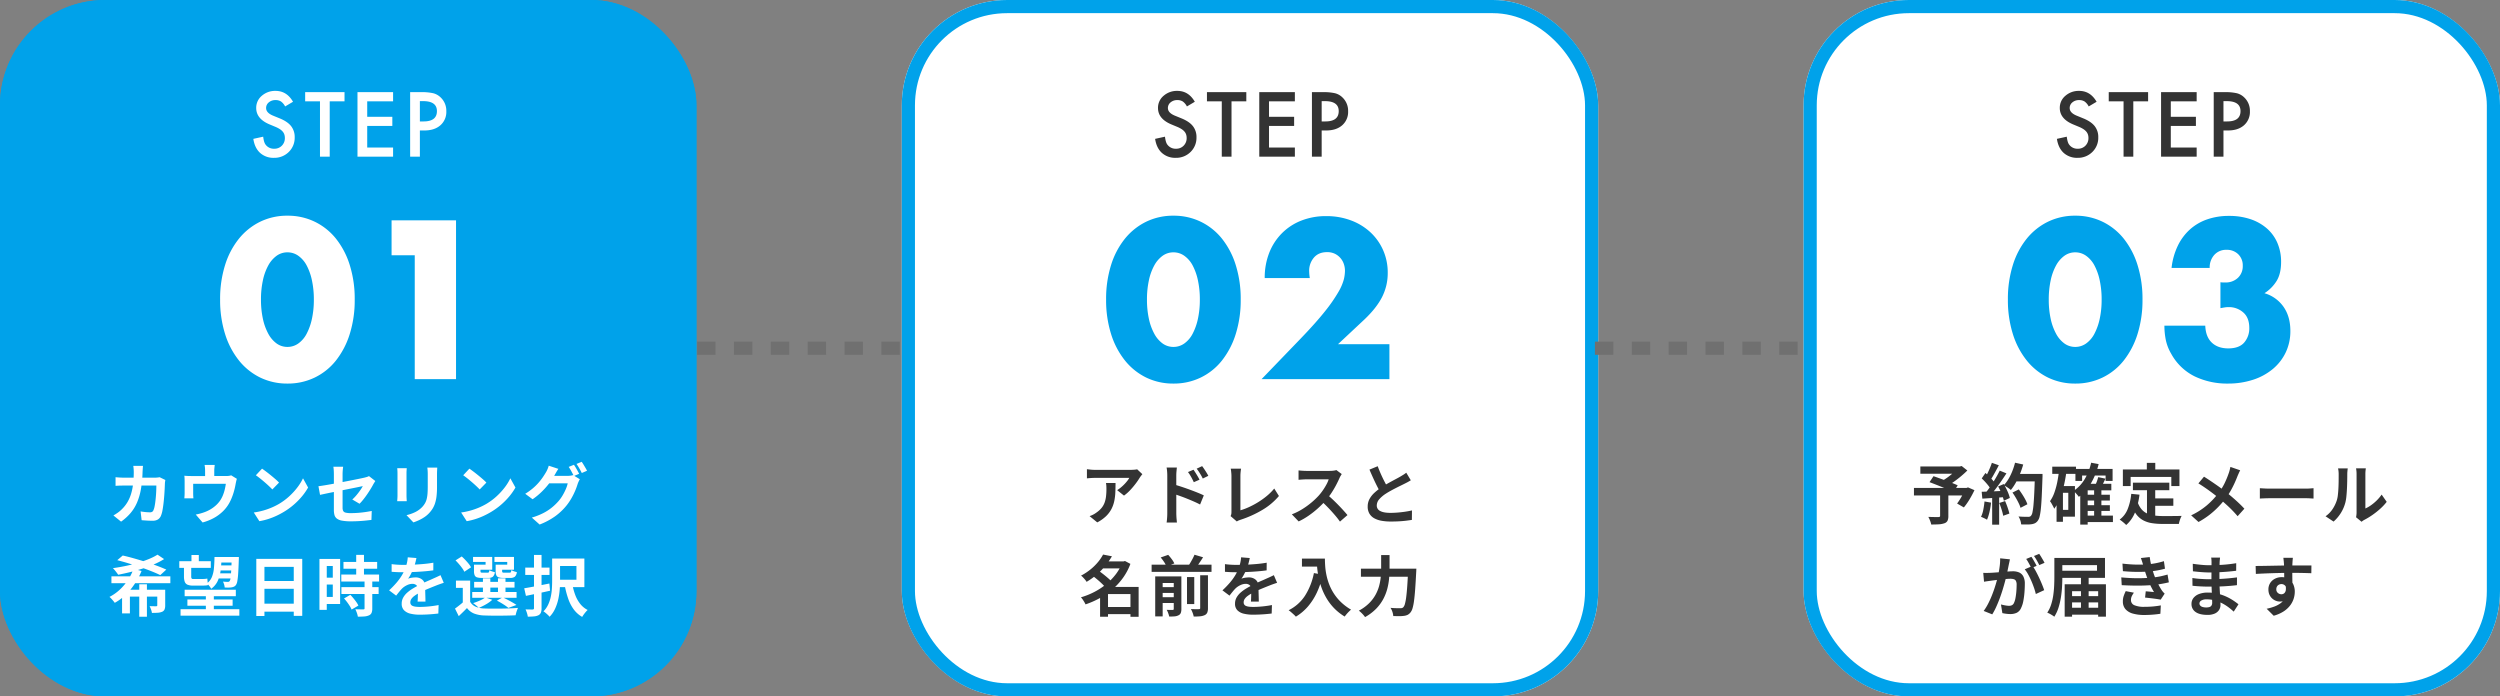 <svg xmlns="http://www.w3.org/2000/svg" width="1899" height="529" viewBox="0 0 1899 529"><rect x="0" y="0" width="1899" height="529" fill="#808080" stroke="none"/><g id="&#x30B0;&#x30EB;&#x30FC;&#x30D7;_3715" data-name="&#x30B0;&#x30EB;&#x30FC;&#x30D7; 3715" transform="translate(-88 -102)"><g id="&#x9577;&#x65B9;&#x5F62;_1838" data-name="&#x9577;&#x65B9;&#x5F62; 1838" transform="translate(88 102)" fill="#00a2ea" stroke="#00a2ea" stroke-width="10"><rect width="529" height="529" rx="80" stroke="none"></rect><rect x="5" y="5" width="519" height="519" rx="75" fill="none"></rect></g><g id="&#x9577;&#x65B9;&#x5F62;_1839" data-name="&#x9577;&#x65B9;&#x5F62; 1839" transform="translate(773 102)" fill="#fff" stroke="#00a2ea" stroke-width="10"><rect width="529" height="529" rx="80" stroke="none"></rect><rect x="5" y="5" width="519" height="519" rx="75" fill="none"></rect></g><g id="&#x9577;&#x65B9;&#x5F62;_1840" data-name="&#x9577;&#x65B9;&#x5F62; 1840" transform="translate(1458 102)" fill="#fff" stroke="#00a2ea" stroke-width="10"><rect width="529" height="529" rx="80" stroke="none"></rect><rect x="5" y="5" width="519" height="519" rx="75" fill="none"></rect></g><path id="STEP" d="M33.579-41.7l-6,3.555a10.31,10.31,0,0,0-3.206-3.809,7.478,7.478,0,0,0-4.094-1.016,7.563,7.563,0,0,0-5.11,1.746,5.411,5.411,0,0,0-2.031,4.316q0,3.586,5.332,5.776l4.888,2q5.967,2.412,8.728,5.887a13.27,13.27,0,0,1,2.761,8.522A14.972,14.972,0,0,1,30.342-3.555,15.47,15.47,0,0,1,19.075.889,15.072,15.072,0,0,1,8.538-2.888Q4.443-6.665,3.428-13.521l7.49-1.65Q11.426-10.854,12.7-9.2A7.7,7.7,0,0,0,19.36-6.03,7.734,7.734,0,0,0,25.1-8.347a8.015,8.015,0,0,0,2.285-5.872,8.24,8.24,0,0,0-.4-2.618,6.644,6.644,0,0,0-1.238-2.19A9.893,9.893,0,0,0,23.582-20.9a20.944,20.944,0,0,0-3.174-1.666l-4.729-1.968Q5.618-28.787,5.618-36.975a11.8,11.8,0,0,1,4.221-9.236,15.251,15.251,0,0,1,10.505-3.745Q28.818-49.956,33.579-41.7Zm27.879-.349V0h-7.4V-42.053H42.8V-49h29.9v6.951Zm48.128,0H89.94v11.775h19.075v6.951H89.94V-6.951h19.646V0H82.545V-49h27.041ZM129.943-19.9V0h-7.4V-49h8.379a37.792,37.792,0,0,1,9.3.857,12.471,12.471,0,0,1,5.586,3.237,13.946,13.946,0,0,1,4.221,10.41,13.433,13.433,0,0,1-4.507,10.664Q141.02-19.9,133.371-19.9Zm0-6.855H132.7q10.188,0,10.188-7.839,0-7.585-10.505-7.585h-2.444Z" transform="translate(277 221)" fill="#fff"></path><path id="&#x30AB;&#x30A6;&#x30F3;&#x30BB;&#x30EA;&#x30F3;&#x30B0;_&#x5E0C;&#x671B;&#x65E5;&#x6642;&#x3092;&#x9078;&#x629E;" data-name="&#x30AB;&#x30A6;&#x30F3;&#x30BB;&#x30EA;&#x30F3;&#x30B0; &#x5E0C;&#x671B;&#x65E5;&#x6642;&#x3092;&#x9078;&#x629E;" d="M26.607-40.11q-.089.878-.178,2.223t-.139,2.245a89.669,89.669,0,0,1-1.246,13.219A46.006,46.006,0,0,1,22.064-12.2a31.693,31.693,0,0,1-4.947,7.984,38.963,38.963,0,0,1-7.15,6.459L4.148-2.466A39.025,39.025,0,0,0,7.466-4.572a22.6,22.6,0,0,0,3.257-2.773,26.038,26.038,0,0,0,4.136-5.3,28.928,28.928,0,0,0,2.727-6.28,43.261,43.261,0,0,0,1.521-7.524,79.393,79.393,0,0,0,.5-9.066q0-.561-.045-1.42t-.134-1.723q-.089-.864-.189-1.454ZM43.588-29.4q-.1.611-.209,1.409a12.08,12.08,0,0,0-.12,1.231q-.05,1.6-.17,4.093t-.345,5.373q-.225,2.88-.555,5.741T41.4-6.264a19.59,19.59,0,0,1-1.122,3.97,6.024,6.024,0,0,1-2.3,2.867,7.506,7.506,0,0,1-4.1.982q-2.146,0-4.313-.133t-3.983-.272L24.79-5.532q1.849.317,3.707.5t3.324.183a3.243,3.243,0,0,0,1.828-.417,2.866,2.866,0,0,0,.977-1.356A13.284,13.284,0,0,0,35.4-9.235q.344-1.654.6-3.715t.433-4.265q.18-2.2.255-4.261t.075-3.7h-24.4q-1.271,0-3.126.045t-3.462.184v-6.569q1.6.166,3.381.261t3.2.095h23.13q.972,0,1.937-.089t1.861-.255ZM81.109-40.849q-.178,1.6-.267,2.564t-.089,2.052v7.2h-6.96v-7.2q0-1.085-.064-2.052t-.32-2.564ZM97.941-30.283a15.483,15.483,0,0,0-.562,2.009q-.267,1.213-.405,1.952-.306,1.785-.745,3.588T95.223-19.15q-.566,1.782-1.291,3.539a37.641,37.641,0,0,1-1.64,3.462A27.178,27.178,0,0,1,87.223-5.5,31.507,31.507,0,0,1,80.249-.424a38.443,38.443,0,0,1-8.356,3.291l-5.2-6.013a36.982,36.982,0,0,0,3.614-.832q1.917-.537,3.458-1.138a26.178,26.178,0,0,0,4.148-2A25.286,25.286,0,0,0,81.85-10a21.5,21.5,0,0,0,3.269-3.646,22.286,22.286,0,0,0,2.135-3.977,29.905,29.905,0,0,0,1.432-4.4,45.338,45.338,0,0,0,.858-4.482H64.735v7.313q0,.851.05,1.9t.139,1.8H58.015q.1-.946.164-2.07t.064-2.12v-8.666q0-.827-.045-2.109a19.074,19.074,0,0,0-.184-2.188q1.29.128,2.482.184t2.626.055H89.461a16.19,16.19,0,0,0,2.527-.159,10.734,10.734,0,0,0,1.616-.375Zm19.113-7.736q1.311.9,3.061,2.219t3.609,2.833q1.859,1.514,3.512,2.956a37.089,37.089,0,0,1,2.72,2.587l-5.089,5.206q-.977-1.055-2.516-2.5t-3.334-3q-1.795-1.553-3.545-2.942t-3.122-2.327ZM110.776-4.709a53.273,53.273,0,0,0,7.377-1.548,53.118,53.118,0,0,0,6.4-2.282,49.493,49.493,0,0,0,5.383-2.71,46.582,46.582,0,0,0,7.8-5.787,51.083,51.083,0,0,0,6.195-6.774,39.044,39.044,0,0,0,4.232-6.867l3.875,7.01a44.258,44.258,0,0,1-4.675,6.728,54.435,54.435,0,0,1-6.273,6.354,53.791,53.791,0,0,1-7.545,5.439,60.623,60.623,0,0,1-5.489,2.913A53.3,53.3,0,0,1,121.819.221a48.283,48.283,0,0,1-6.805,1.662ZM171.61-6.668V-33.726q0-.845-.039-1.9t-.128-2.084a15.947,15.947,0,0,0-.239-1.771h7.46q-.189,1.128-.317,2.795t-.128,2.957v25.3a5.811,5.811,0,0,0,.446,2.476,2.668,2.668,0,0,0,1.812,1.33,15.953,15.953,0,0,0,4.1.391q2.654,0,5.335-.2t5.337-.581q2.656-.378,5.117-.867L200.148.917q-2.049.272-4.642.536t-5.385.4Q187.33,2,184.638,2a36.421,36.421,0,0,1-6.854-.517,9.125,9.125,0,0,1-3.926-1.585,5.175,5.175,0,0,1-1.79-2.7A14.388,14.388,0,0,1,171.61-6.668Zm31.475-21.959q-.317.523-.8,1.288t-.835,1.416q-.822,1.55-2.033,3.52T196.8-18.391q-1.406,2.042-2.881,3.884a36.545,36.545,0,0,1-2.813,3.162l-5.506-3.24a31.166,31.166,0,0,0,3.231-3.35q1.56-1.868,2.812-3.679a31.236,31.236,0,0,0,1.935-3.111q-.663.117-2.4.487t-4.232.866l-5.433,1.08q-2.94.583-5.952,1.2t-5.8,1.171q-2.79.558-5.048,1.044T161.1-18.1l-1.209-6.559q1.456-.189,3.8-.555t5.249-.888q2.9-.522,6.065-1.125t6.245-1.2q3.082-.6,5.788-1.138t4.719-.961q2.014-.42,2.976-.648,1.057-.256,1.966-.529a7.44,7.44,0,0,0,1.577-.657ZM250.141-38.8q-.05,1.034-.12,2.271t-.07,2.744V-23.9a56.232,56.232,0,0,1-.381,7.007,27.811,27.811,0,0,1-1.126,5.233,18.714,18.714,0,0,1-1.82,3.972,21.54,21.54,0,0,1-2.493,3.267,19.656,19.656,0,0,1-3.77,3.241,30.375,30.375,0,0,1-4.32,2.409,41.5,41.5,0,0,1-4.028,1.595L226.775-2.7a30.118,30.118,0,0,0,6.754-2.374,18.658,18.658,0,0,0,5.291-3.934,15.816,15.816,0,0,0,2.095-2.89,12.81,12.81,0,0,0,1.236-3.225,25.333,25.333,0,0,0,.595-4.007q.17-2.245.17-5.186v-9.47q0-1.507-.089-2.744T242.6-38.8Zm-23.173.427q-.05.863-.119,1.748t-.069,2.07v16.891q0,.95.069,2.206t.119,2.147H219.7q.061-.7.15-1.98t.089-2.413V-34.559q0-.689-.05-1.822t-.15-2Zm47.585.359q1.311.9,3.061,2.219t3.609,2.833q1.859,1.514,3.512,2.956a37.089,37.089,0,0,1,2.72,2.587l-5.089,5.206q-.977-1.055-2.516-2.5t-3.334-3q-1.795-1.553-3.545-2.942t-3.122-2.327ZM268.276-4.709a53.274,53.274,0,0,0,7.377-1.548,53.12,53.12,0,0,0,6.4-2.282,49.493,49.493,0,0,0,5.383-2.71,46.583,46.583,0,0,0,7.8-5.787,51.086,51.086,0,0,0,6.195-6.774,39.044,39.044,0,0,0,4.232-6.867l3.875,7.01a44.259,44.259,0,0,1-4.675,6.728,54.434,54.434,0,0,1-6.273,6.354,53.793,53.793,0,0,1-7.545,5.439,60.624,60.624,0,0,1-5.489,2.913A53.3,53.3,0,0,1,279.319.221a48.283,48.283,0,0,1-6.805,1.662Zm85.678-36.252a24.567,24.567,0,0,1,1.38,2.148q.73,1.259,1.422,2.509t1.164,2.194L353.907-32.4q-.778-1.539-1.847-3.52a36.005,36.005,0,0,0-2.069-3.42Zm5.908-2.257q.662.939,1.423,2.2t1.477,2.489q.716,1.225,1.138,2.108L359.926-34.7q-.772-1.583-1.883-3.536a35.5,35.5,0,0,0-2.133-3.353Zm-1.417,13.263a15.879,15.879,0,0,0-.882,1.666q-.448.965-.782,1.917a49.082,49.082,0,0,1-1.833,5.042,53.686,53.686,0,0,1-2.9,5.838,43.078,43.078,0,0,1-3.995,5.817,45.142,45.142,0,0,1-8.34,7.827A53.725,53.725,0,0,1,327.9,4.439L321.983-.839a50.259,50.259,0,0,0,8.812-3.479,37.637,37.637,0,0,0,6.441-4.194,41.619,41.619,0,0,0,4.9-4.715,28.27,28.27,0,0,0,3.19-4.413,41.6,41.6,0,0,0,2.5-4.916,22.515,22.515,0,0,0,1.407-4.293H332.383l2.3-5.673h14.285a18.246,18.246,0,0,0,2.345-.153,10.479,10.479,0,0,0,2-.431Zm-16.3-7.9q-.9,1.313-1.753,2.8l-1.313,2.286a51.311,51.311,0,0,1-4.172,6.244,57.341,57.341,0,0,1-5.627,6.261,52.583,52.583,0,0,1-6.726,5.5l-5.6-4.159a45.708,45.708,0,0,0,5.8-4.156,40.128,40.128,0,0,0,4.366-4.288,45.7,45.7,0,0,0,3.18-4.1q1.336-1.963,2.27-3.557a17.016,17.016,0,0,0,1.255-2.434,19.52,19.52,0,0,0,1-2.8ZM2.643,43.768H47.4V49H2.643ZM37.656,27.319l4.994,3.363a53.893,53.893,0,0,1-7.576,3.946q-4.2,1.807-8.835,3.293T16.88,40.567q-4.728,1.161-9.111,2.015-.451-.707-1.172-1.659T5.124,39.058a15,15,0,0,0-1.38-1.492q4.678-.627,9.462-1.62t9.273-2.318q4.489-1.324,8.384-2.9A42.821,42.821,0,0,0,37.656,27.319ZM23.782,49.8H29.6V74.475H23.782Zm-13.058,4.14H40.111v5.245H16.67V71.927H10.724Zm26.737,0h6.024v11.89a7.954,7.954,0,0,1-.495,3.114A3.555,3.555,0,0,1,41.1,70.72a10.087,10.087,0,0,1-3.274.718q-1.889.128-4.426.128a13.011,13.011,0,0,0-.693-2.65,20.788,20.788,0,0,0-1.077-2.494q1.513.05,2.984.07t1.965.009a1.183,1.183,0,0,0,.683-.166.7.7,0,0,0,.2-.577ZM7.067,31.513l4.176-3.546q3.916.877,8.4,2.143t9.031,2.716q4.55,1.45,8.6,2.957t7.049,2.88l-4.588,4.187q-2.7-1.334-6.573-2.886T24.8,36.873q-4.486-1.538-9.07-2.927T7.067,31.513Zm12.361,6.54,6.1,1.659a58.224,58.224,0,0,1-4.921,9.357,49.75,49.75,0,0,1-6.784,8.368,39.137,39.137,0,0,1-8.654,6.478Q4.71,63.246,4.009,62.4T2.547,60.749q-.76-.81-1.378-1.35a34.717,34.717,0,0,0,8.1-5.752,40.267,40.267,0,0,0,6.177-7.479A38.143,38.143,0,0,0,19.428,38.053ZM58.253,53.968H97.136V58.85H58.253Zm-4.06-21.679H78.126v5.049H54.193ZM82.537,29.1h13.18v4.22H82.537Zm.642,6.367H96.162v3.841H83.179Zm-.264,6.049H95.942v3.907H82.915ZM60.347,61.362H94.7v4.766H60.347Zm-5.2,7.366H99.806v4.921H55.149ZM74.371,56.357h6.063V71.874H74.371ZM63.431,27.564h5.584v6.868H63.431Zm-5.689,7.62h5.506v8.681a2.806,2.806,0,0,0,.3,1.505,1.363,1.363,0,0,0,1.207.45h6.628q.945,0,2.157-.089a12.274,12.274,0,0,0,1.939-.267q.089,1.052.223,2.53t.3,2.43a7.45,7.45,0,0,1-1.979.326q-1.245.07-2.512.07H64.73a10.748,10.748,0,0,1-4.293-.682,3.88,3.88,0,0,1-2.1-2.223,11.809,11.809,0,0,1-.593-4.139ZM94.008,29.1h5.428V30.39a6.888,6.888,0,0,1-.039.814Q99.186,37.6,98.925,41.5a50.936,50.936,0,0,1-.661,5.944A7.417,7.417,0,0,1,97.253,50.3a3.985,3.985,0,0,1-1.513,1.31,7.192,7.192,0,0,1-1.856.548,14.852,14.852,0,0,1-2.284.17q-1.366.014-2.928-.047a10.3,10.3,0,0,0-.423-2.271,10.642,10.642,0,0,0-.885-2.221q1.187.111,2.18.155t1.515.045a1.639,1.639,0,0,0,1.433-.656,5.939,5.939,0,0,0,.641-2.307q.258-1.786.48-5.4t.394-9.594Zm-13.079,0H86.29A95.99,95.99,0,0,1,85.6,39.17a27.442,27.442,0,0,1-2.208,8.093,15.223,15.223,0,0,1-4.965,5.965,11.618,11.618,0,0,0-1.461-2.149A11.137,11.137,0,0,0,75.1,49.224,11.688,11.688,0,0,0,78.954,44.3a23.237,23.237,0,0,0,1.551-6.72Q80.857,33.773,80.929,29.1Zm31.759,1.432h34.9V73.809h-6.453V36.6H118.868V73.9h-6.18Zm4.215,16.8h26.911v5.935H116.9Zm-.022,17.224h26.966v6.052H116.881ZM178.9,32.838h25.591v5.194H178.9Zm-1.653,9.6h28.708v5.272H177.249Zm.087,9.525h28.271V57.2H177.337Zm11.238-24.493h5.907v18.37h-5.907Zm6.343,19.958h5.868V68.142a8.79,8.79,0,0,1-.531,3.382,3.724,3.724,0,0,1-2.005,1.91,10.555,10.555,0,0,1-3.539.829q-2.064.161-4.886.161a14.811,14.811,0,0,0-.732-2.839,22.188,22.188,0,0,0-1.166-2.784q1.864.05,3.63.075t2.338.014a1.446,1.446,0,0,0,.8-.177.824.824,0,0,0,.225-.688ZM179.331,60.578l4.787-2.75q1.166,1.194,2.366,2.643t2.213,2.888a15.024,15.024,0,0,1,1.535,2.649l-5.161,3.017A15.185,15.185,0,0,0,183.7,66.36q-.93-1.483-2.066-3T179.331,60.578ZM163.48,30.585h12.88v34.2H163.48v-5.35h7.3V35.946h-7.3Zm.313,14.2h9.69v5.245h-9.69Zm-3.14-14.2h5.555V69.239h-5.555Zm73.661-.705q-.272,1.395-.814,3.534a40.369,40.369,0,0,1-1.609,4.84q-.777,1.842-1.8,3.823A30.981,30.981,0,0,1,227.98,45.6a8.226,8.226,0,0,1,1.675-.545,17.407,17.407,0,0,1,2.089-.34,19.013,19.013,0,0,1,1.912-.111,7.7,7.7,0,0,1,5.218,1.807,6.643,6.643,0,0,1,2.089,5.314q0,1.017.02,2.459t.064,3.019q.045,1.578.089,3.094T241.181,63h-5.991q.089-.866.134-2.032t.07-2.47q.025-1.3.039-2.526t.014-2.239a3.892,3.892,0,0,0-1.275-3.32,4.663,4.663,0,0,0-2.833-.93,9.671,9.671,0,0,0-4.217,1.03,13.7,13.7,0,0,0-3.595,2.43q-1.089,1.106-2.2,2.465t-2.4,3.031l-5.361-4.014a69.763,69.763,0,0,0,5.605-5.779,41.628,41.628,0,0,0,4.043-5.546,34.083,34.083,0,0,0,2.7-5.5,33.163,33.163,0,0,0,1.23-4.18,24.4,24.4,0,0,0,.586-4.082Zm-18.832,4.629q1.944.289,4.422.434t4.379.145q3.295,0,7.225-.155t7.984-.511q4.054-.355,7.687-.995l-.038,5.813q-2.639.372-5.718.652t-6.252.455q-3.173.175-6.065.25t-5.158.075q-1.022,0-2.484-.025t-3.023-.12q-1.561-.095-2.961-.184Zm39.608,14.2q-.773.228-1.852.6t-2.159.765q-1.08.395-1.93.751-2.421.944-5.695,2.293t-6.779,3.154a27.861,27.861,0,0,0-3.818,2.312A10,10,0,0,0,230.5,60.92a4.51,4.51,0,0,0-.809,2.588,2.745,2.745,0,0,0,1.809,2.778,8.326,8.326,0,0,0,2.266.563,26.01,26.01,0,0,0,3.176.17q3.2,0,7.063-.386t7.167-1.043l-.205,6.436q-1.632.211-4.074.43t-5.077.339q-2.634.12-5.024.12a29.36,29.36,0,0,1-6.989-.759,10,10,0,0,1-4.879-2.585,6.868,6.868,0,0,1-1.792-5.027,9.367,9.367,0,0,1,1.193-4.711,14.531,14.531,0,0,1,3.138-3.791,29.749,29.749,0,0,1,4.263-3.079q2.318-1.387,4.557-2.5,2.333-1.222,4.187-2.063t3.469-1.532q1.615-.691,3.1-1.385,1.463-.634,2.824-1.26t2.751-1.327Zm20.037-1.7V65.45h-5.595v-12.9h-5.189V47.007Zm0,16.1a8.84,8.84,0,0,0,4.19,3.737A18.214,18.214,0,0,0,285.9,68.2q2.329.089,5.589.114t6.872-.02q3.613-.045,7.028-.178t6.067-.351q-.295.657-.673,1.654t-.668,2.057q-.29,1.061-.456,1.9-2.4.128-5.5.2t-6.419.095q-3.318.025-6.385-.02t-5.436-.134a24.068,24.068,0,0,1-7.762-1.457,12.676,12.676,0,0,1-5.436-4.19q-1.41,1.477-2.948,2.979t-3.31,3.163l-2.845-5.729q1.516-1.088,3.235-2.437t3.257-2.73ZM264.011,31.67l4.727-2.984q1.337,1.189,2.714,2.65t2.546,2.9a15.212,15.212,0,0,1,1.8,2.7L270.7,40.3a16.77,16.77,0,0,0-1.646-2.747q-1.091-1.525-2.418-3.064T264.011,31.67ZM278.161,48h30.674v4.336H278.161ZM276.7,55.688h33.69V60.1H276.7Zm8.134-10.378h5.634V57.842h-5.634Zm11.437,0h5.7V57.842h-5.7Zm-16.72-10.4h7.3v-2.06h-9.521v-3.79h14.57v9.69H279.545Zm-1.5,0h4.921v4.859q0,.806.283,1.026a2.212,2.212,0,0,0,1.215.22h3.852a1.206,1.206,0,0,0,1.024-.344,3.859,3.859,0,0,0,.375-1.575,7.737,7.737,0,0,0,1.918.891,20.611,20.611,0,0,0,2.251.634,5.391,5.391,0,0,1-1.5,3.446,5.338,5.338,0,0,1-3.417.911h-5.234a10.558,10.558,0,0,1-3.464-.448,2.859,2.859,0,0,1-1.73-1.577,8.033,8.033,0,0,1-.5-3.144Zm17.92,0H303.3v-2.06h-9.717v-3.79H308.42v9.69H295.967Zm-1.47,0h4.921v4.848q0,.806.289,1.031a2.283,2.283,0,0,0,1.254.225h4.028a1.2,1.2,0,0,0,1.035-.355,4.168,4.168,0,0,0,.386-1.63,8.136,8.136,0,0,0,1.923.9,19.744,19.744,0,0,0,2.246.64,5.413,5.413,0,0,1-1.5,3.489,5.382,5.382,0,0,1-3.451.922h-5.4a10.656,10.656,0,0,1-3.481-.448A2.9,2.9,0,0,1,295,42.948a7.911,7.911,0,0,1-.506-3.155Zm.946,27.334,4.393-2.488q1.812.823,3.768,1.845t3.712,2.044q1.756,1.022,2.984,1.877l-6.153,2.248a34.742,34.742,0,0,0-3.826-2.745Q297.91,63.484,295.444,62.24Zm-8.78-2.454,5.261,1.815a25.883,25.883,0,0,1-4.784,3.446,45.8,45.8,0,0,1-5.451,2.7,15.7,15.7,0,0,0-1.275-1.228q-.785-.688-1.614-1.341t-1.459-1.066a46.6,46.6,0,0,0,5.173-1.948A20.03,20.03,0,0,0,286.663,59.786ZM337.409,30.28h6.013V47.369q0,3.1-.289,6.721a52.007,52.007,0,0,1-1.122,7.321,35.25,35.25,0,0,1-2.4,7.074,21.468,21.468,0,0,1-4.153,6.029,11.109,11.109,0,0,0-1.314-1.437q-.863-.819-1.765-1.559a11.206,11.206,0,0,0-1.57-1.114,18.391,18.391,0,0,0,3.618-5.218,28.036,28.036,0,0,0,1.961-5.941,42.258,42.258,0,0,0,.833-6.13q.186-3.052.186-5.786Zm15.384,19.756a45.071,45.071,0,0,0,2.24,8.089,24.853,24.853,0,0,0,3.759,6.66,16.827,16.827,0,0,0,5.595,4.551,15.676,15.676,0,0,0-1.487,1.545q-.791.927-1.5,1.912a19.684,19.684,0,0,0-1.169,1.81,20.7,20.7,0,0,1-6.361-5.617,30.088,30.088,0,0,1-4.185-8.007,67.924,67.924,0,0,1-2.652-10.008ZM339.6,30.28h22.291V51.972H339.6V46.349h16.266V35.942H339.6Zm-22.616,6.864h18.425V42.7H316.987Zm6.634-9.619h5.74V67.947a9.151,9.151,0,0,1-.517,3.453,3.919,3.919,0,0,1-1.813,1.929,9.321,9.321,0,0,1-3.267.874,47.649,47.649,0,0,1-4.849.206,14.651,14.651,0,0,0-.634-2.742,21.392,21.392,0,0,0-1.068-2.764q1.687.05,3.261.07t2.114.009a1.341,1.341,0,0,0,.8-.27,1.059,1.059,0,0,0,.236-.791ZM316.2,52.858q2.495-.4,5.634-.985t6.6-1.271q3.461-.691,6.879-1.368l.512,5.484q-4.7,1.049-9.55,2.073T317.5,58.62Z" transform="translate(170 496)" fill="#fff"></path><path id="&#x30A2;&#x30C9;&#x30EC;&#x30B9;&#x3068;_&#x540D;&#x524D;&#x3092;&#x5165;&#x529B;" data-name="&#x30A2;&#x30C9;&#x30EC;&#x30B9;&#x3068; &#x540D;&#x524D;&#x3092;&#x5165;&#x529B;" d="M47.74-33.828q-.395.473-.985,1.25t-.946,1.311a50.18,50.18,0,0,1-3.054,4.5,59.609,59.609,0,0,1-4.2,5,32.481,32.481,0,0,1-4.772,4.231l-5.195-4.153a24.966,24.966,0,0,0,2.959-2.134,31.792,31.792,0,0,0,2.675-2.505,32.366,32.366,0,0,0,2.173-2.519A14.389,14.389,0,0,0,37.8-30.994H11.738q-1.563,0-2.948.089t-3.16.266V-37.6q1.462.189,3,.348a30.319,30.319,0,0,0,3.1.159H38.689q.718,0,1.725-.045t1.962-.153a9.363,9.363,0,0,0,1.4-.237ZM27.36-27.1q0,3.7-.15,7.153a39.944,39.944,0,0,1-.824,6.616A23.86,23.86,0,0,1,24.234-7.32a21.363,21.363,0,0,1-4.069,5.4,28.885,28.885,0,0,1-6.688,4.731l-5.83-4.76A21.226,21.226,0,0,0,10.2-3.016,16.992,16.992,0,0,0,12.908-4.7a18.246,18.246,0,0,0,3.876-3.514,14.105,14.105,0,0,0,2.264-4,21.022,21.022,0,0,0,1.091-4.732,48.169,48.169,0,0,0,.305-5.648q0-1.157-.058-2.222a18.941,18.941,0,0,0-.275-2.283Zm59.225-10.1q.706,1.023,1.556,2.362t1.641,2.692q.791,1.353,1.352,2.525L86.81-27.72q-.734-1.6-1.392-2.84t-1.371-2.424q-.714-1.18-1.658-2.442Zm6.553-2.729q.756.984,1.625,2.284t1.691,2.633q.822,1.333,1.383,2.455L93.63-30.5q-.773-1.6-1.495-2.815t-1.461-2.34Q89.936-36.776,88.991-38ZM66.666-4.074V-32.811q0-1.346-.128-3.036a24.4,24.4,0,0,0-.395-3h7.811q-.139,1.3-.292,2.891t-.153,3.148v9.081q0,2.927.005,5.971t.005,5.826v7.858q0,.695.059,1.965T73.765.507q.128,1.346.217,2.386H66.165q.217-1.457.359-3.464T66.666-4.074ZM72.039-25.9q2.489.672,5.579,1.7t6.245,2.18q3.156,1.155,5.937,2.283T94.412-17.7l-2.834,6.932q-2.111-1.122-4.663-2.241t-5.187-2.182q-2.635-1.063-5.137-1.955t-4.552-1.57Zm42.72,23.92a5.932,5.932,0,0,0,.552-1.664,11.457,11.457,0,0,0,.1-1.585V-32.354q0-.946-.089-2t-.2-2.024a13.135,13.135,0,0,0-.276-1.646H122.7q-.206,1.414-.345,2.818t-.139,2.845V-6.373a46.827,46.827,0,0,0,6.531-2.455,63.168,63.168,0,0,0,6.978-3.746,57.892,57.892,0,0,0,6.643-4.777,41.049,41.049,0,0,0,5.545-5.558l3.563,5.669A49.137,49.137,0,0,1,138.8-6.613,81.528,81.528,0,0,1,122.441.771q-.5.167-1.288.468a9.139,9.139,0,0,0-1.678.868ZM199.193-33.9q-.305.434-.862,1.38a14.737,14.737,0,0,0-.891,1.742q-1.028,2.355-2.559,5.268t-3.45,5.847a51.488,51.488,0,0,1-4.075,5.434,75.161,75.161,0,0,1-6.164,6.254,69.159,69.159,0,0,1-7.107,5.64,53.779,53.779,0,0,1-7.625,4.42l-5.178-5.4a45.535,45.535,0,0,0,7.856-3.888A59.212,59.212,0,0,0,176.2-12.3a56.845,56.845,0,0,0,5.587-5.343,40.881,40.881,0,0,0,3.152-4.042,46.707,46.707,0,0,0,2.629-4.3,22.275,22.275,0,0,0,1.693-3.905H172.291q-1.023,0-2.193.07t-2.173.153q-1,.084-1.55.123v-7.126q.7.077,1.817.166t2.246.145q1.131.055,1.854.055h17.634a23,23,0,0,0,3.046-.186,11.862,11.862,0,0,0,2.139-.443Zm-11.187,15.53q1.955,1.566,4.144,3.616t4.337,4.253q2.148,2.2,3.981,4.231t3.067,3.522l-5.7,4.962q-1.828-2.591-4.2-5.332t-5-5.474q-2.63-2.733-5.341-5.15ZM251.65-29.174q-1.124.7-2.345,1.363t-2.617,1.346q-1.155.594-2.824,1.4t-3.6,1.791q-1.93.986-3.873,2.057t-3.659,2.176a23.845,23.845,0,0,0-5.023,4.241A7.24,7.24,0,0,0,225.8-9.959a4.472,4.472,0,0,0,2.6,4.107q2.6,1.425,7.81,1.425,2.588,0,5.524-.239t5.77-.667q2.834-.428,5.03-.956l-.078,7.21q-2.107.339-4.593.634T242.527,2q-2.852.155-6.126.155a39.465,39.465,0,0,1-6.922-.57,17.811,17.811,0,0,1-5.558-1.884,9.756,9.756,0,0,1-3.693-3.513A10.3,10.3,0,0,1,218.9-9.224,11.886,11.886,0,0,1,220.306-15a18.341,18.341,0,0,1,3.814-4.782,44.118,44.118,0,0,1,5.345-4.145q1.777-1.205,3.776-2.335t3.929-2.179q1.93-1.05,3.593-1.932t2.807-1.545q1.413-.84,2.52-1.527a19.615,19.615,0,0,0,2.1-1.5ZM226.512-39.861q1.217,3.323,2.6,6.378t2.762,5.692q1.384,2.636,2.534,4.742l-5.674,3.335q-1.345-2.279-2.793-5.14t-2.886-6.031q-1.439-3.17-2.817-6.393ZM19.077,67.075H41.456V72.5H19.077ZM16.567,32.43H34.28v5.312H16.567ZM17.9,27.241l6.73,1.314a56.67,56.67,0,0,1-4.9,7.068,53.93,53.93,0,0,1-6.309,6.548,53.494,53.494,0,0,1-8.043,5.8,10.823,10.823,0,0,0-1.159-1.643q-.746-.9-1.55-1.74A10.072,10.072,0,0,0,1.157,43.25,43.729,43.729,0,0,0,8.523,38.4,40.38,40.38,0,0,0,14.1,32.871,33.451,33.451,0,0,0,17.9,27.241Zm14.5,5.189h1.119l1.013-.295,4.126,2.187a44.983,44.983,0,0,1-5.674,10.669,49.678,49.678,0,0,1-7.968,8.663,57.585,57.585,0,0,1-9.664,6.7A65.512,65.512,0,0,1,4.571,65.091a17.284,17.284,0,0,0-.961-1.835q-.6-1.011-1.261-1.963a11.585,11.585,0,0,0-1.28-1.57,55.747,55.747,0,0,0,10.058-4.009A51.663,51.663,0,0,0,20.179,49.8a45.29,45.29,0,0,0,7.331-7.524,33.124,33.124,0,0,0,4.884-8.832ZM10,43.4,14.5,39.55q1.743,1.177,3.673,2.7t3.665,3.042a24.548,24.548,0,0,1,2.818,2.851l-4.838,4.315a23.375,23.375,0,0,0-2.607-2.923q-1.652-1.607-3.557-3.215T10,43.4Zm28.691,8.442H44.9V74.508H38.695Zm-17.052,0H41.679v5.428H21.643V74.447H15.619V56.27l4.57-4.425ZM54.77,34.939h45.5v5.439H54.77Zm5.921,17.022H73.674v4.425H60.691Zm0,7.687H73.674v4.414H60.691Zm20.952-15.32h5.517V64.839H81.644Zm-10.062-.517h5.79V68.577a8.29,8.29,0,0,1-.456,3.025,3.4,3.4,0,0,1-1.736,1.778,7.8,7.8,0,0,1-3,.816q-1.728.148-4.049.148a17.208,17.208,0,0,0-.762-2.6,15.888,15.888,0,0,0-1.136-2.5q1.386.05,2.713.075a17.582,17.582,0,0,0,1.8-.025A.951.951,0,0,0,71.4,69.1a.83.83,0,0,0,.181-.6Zm20.079-.86h5.907V67.9a8.9,8.9,0,0,1-.531,3.427,3.931,3.931,0,0,1-2,1.954,10.753,10.753,0,0,1-3.494.868,43.762,43.762,0,0,1-4.8.161,15.967,15.967,0,0,0-.829-2.85,19.893,19.893,0,0,0-1.292-2.823q1.909.089,3.645.109t2.346-.03a1.415,1.415,0,0,0,.825-.191.854.854,0,0,0,.225-.691ZM61.654,29.457l5.7-1.993a40.131,40.131,0,0,1,2.7,3.27A17.344,17.344,0,0,1,72.037,34l-6.069,2.121a17.222,17.222,0,0,0-1.746-3.252A30.578,30.578,0,0,0,61.654,29.457ZM87.337,27.37l6.52,1.937q-1.5,2.406-3.081,4.683t-2.919,3.932l-5.384-1.848q.884-1.211,1.783-2.719t1.718-3.071Q86.793,28.72,87.337,27.37ZM57.5,43.811H73.256v5.038H63.163V74.2H57.5ZM129.313,29.88q-.272,1.395-.814,3.534a40.369,40.369,0,0,1-1.609,4.84q-.777,1.842-1.8,3.823A30.983,30.983,0,0,1,122.98,45.6a8.226,8.226,0,0,1,1.675-.545,17.407,17.407,0,0,1,2.089-.34,19.013,19.013,0,0,1,1.912-.111,7.7,7.7,0,0,1,5.218,1.807,6.643,6.643,0,0,1,2.089,5.314q0,1.017.02,2.459t.064,3.019q.045,1.578.089,3.094T136.181,63h-5.991q.089-.866.134-2.032t.07-2.47q.025-1.3.039-2.526t.014-2.239a3.892,3.892,0,0,0-1.275-3.32,4.663,4.663,0,0,0-2.833-.93,9.671,9.671,0,0,0-4.217,1.03,13.7,13.7,0,0,0-3.595,2.43q-1.089,1.106-2.2,2.465t-2.4,3.031l-5.361-4.014a69.766,69.766,0,0,0,5.605-5.779,41.628,41.628,0,0,0,4.043-5.546,34.081,34.081,0,0,0,2.7-5.5,33.163,33.163,0,0,0,1.23-4.18,24.4,24.4,0,0,0,.586-4.082Zm-18.832,4.629q1.944.289,4.422.434t4.379.145q3.295,0,7.225-.155t7.984-.511q4.054-.355,7.687-.995l-.038,5.813q-2.639.372-5.718.652t-6.252.455q-3.173.175-6.065.25t-5.158.075q-1.022,0-2.484-.025t-3.023-.12q-1.561-.095-2.961-.184Zm39.608,14.2q-.773.228-1.852.6t-2.159.765q-1.08.395-1.93.751-2.421.944-5.695,2.293t-6.779,3.154a27.861,27.861,0,0,0-3.818,2.312A10,10,0,0,0,125.5,60.92a4.51,4.51,0,0,0-.809,2.588,2.745,2.745,0,0,0,1.809,2.778,8.326,8.326,0,0,0,2.266.563,26.01,26.01,0,0,0,3.176.17q3.2,0,7.063-.386t7.167-1.043l-.205,6.436q-1.632.211-4.074.43t-5.077.339q-2.634.12-5.024.12a29.36,29.36,0,0,1-6.989-.759,10,10,0,0,1-4.879-2.585,6.868,6.868,0,0,1-1.792-5.027,9.367,9.367,0,0,1,1.193-4.711,14.531,14.531,0,0,1,3.138-3.791,29.749,29.749,0,0,1,4.263-3.079q2.318-1.387,4.557-2.5,2.333-1.222,4.187-2.063t3.469-1.532q1.615-.691,3.1-1.385,1.463-.634,2.824-1.26t2.751-1.327Zm18.867-18.4h14.189v6.1H168.956Zm11.233,0H186.4q0,2.373.195,5.415a52.617,52.617,0,0,0,.845,6.459,45.791,45.791,0,0,0,1.953,7.016,38.416,38.416,0,0,0,3.488,7.132,36.952,36.952,0,0,0,5.47,6.787,39.94,39.94,0,0,0,7.911,5.975q-.657.529-1.609,1.47t-1.82,1.966q-.868,1.024-1.409,1.8a39.626,39.626,0,0,1-8.184-6.51,40.5,40.5,0,0,1-5.788-7.7,48.131,48.131,0,0,1-3.792-8.254,57.938,57.938,0,0,1-2.2-8.138,66.615,66.615,0,0,1-1.011-7.419Q180.189,32.847,180.189,30.307ZM178.046,41.3l6.865,1.236A68.113,68.113,0,0,1,180.337,56a46.51,46.51,0,0,1-6.807,10.658,37.9,37.9,0,0,1-9.192,7.761,15.054,15.054,0,0,0-1.54-1.579q-1.011-.921-2.079-1.848a20.69,20.69,0,0,0-1.865-1.468A31.488,31.488,0,0,0,171.36,58.371,49.612,49.612,0,0,0,178.046,41.3Zm35.712-3.347h38.325v6.141H213.759Zm35.848,0h6.258l-.02.557q-.02.557-.045,1.216t-.064,1.082q-.383,7.493-.774,12.814t-.877,8.833a37.617,37.617,0,0,1-1.111,5.564,8.723,8.723,0,0,1-1.475,3.059,6.713,6.713,0,0,1-2.314,1.98,9.4,9.4,0,0,1-2.824.763,24.925,24.925,0,0,1-3.576.2q-2.191,0-4.463-.075a11.9,11.9,0,0,0-.632-3.129,12.056,12.056,0,0,0-1.456-3.09q2.4.211,4.432.247t3.039.036a4.458,4.458,0,0,0,1.3-.164,2.427,2.427,0,0,0,1.009-.653,6.189,6.189,0,0,0,1.18-2.524,36.43,36.43,0,0,0,.975-5.232q.428-3.341.786-8.37t.652-11.937ZM229.12,27.614H235.5V37.94q0,3.411-.32,7.25a48.008,48.008,0,0,1-1.334,7.834,36.324,36.324,0,0,1-3.05,7.891,32.509,32.509,0,0,1-5.425,7.43,36.347,36.347,0,0,1-8.476,6.4,15.87,15.87,0,0,0-1.309-1.682q-.818-.936-1.74-1.8a16.378,16.378,0,0,0-1.668-1.393,33.473,33.473,0,0,0,7.755-5.623,28.528,28.528,0,0,0,4.929-6.469,30.488,30.488,0,0,0,2.761-6.847,40.71,40.71,0,0,0,1.205-6.784q.294-3.324.294-6.206Z" transform="translate(908 496)" fill="#333"></path><g id="&#x30B0;&#x30EB;&#x30FC;&#x30D7;"><path id="&#x30D1;&#x30B9;_15591" data-name="&#x30D1;&#x30B9; 15591" d="M22.21-18.84h6.258v16.8a8.2,8.2,0,0,1-.648,3.629A4.074,4.074,0,0,1,25.364,3.5a15.285,15.285,0,0,1-4.207.777q-2.449.148-5.693.148a17.148,17.148,0,0,0-.893-2.954A21.466,21.466,0,0,0,13.255-1.37q1.493.05,3.085.089t2.853.034q1.261-.005,1.761-.005a2.111,2.111,0,0,0,.992-.236.85.85,0,0,0,.264-.736ZM7.2-39.68H37.894v5.505H7.2Zm28.429,0h1.6l1.364-.334,4.3,3.4q-2.117,2.1-4.695,4.278T32.85-28.195a61.448,61.448,0,0,1-5.45,3.468,11.479,11.479,0,0,0-1.08-1.37q-.668-.74-1.355-1.467t-1.2-1.178a41.06,41.06,0,0,0,4.509-2.927,52.257,52.257,0,0,0,4.28-3.516,28.883,28.883,0,0,0,3.075-3.209ZM2.337-23.378H43.2v5.712H2.337Zm11.835-4.387,3.017-4.521q2.027.7,4.533,1.6t5.072,1.842Q29.361-27.9,31.653-27t3.92,1.657l-3.2,5.15q-1.511-.755-3.72-1.721t-4.742-2.013q-2.533-1.046-5.058-2.029T14.172-27.765Zm27.022,4.387h1.13l1.052-.412L48.3-21.669a75.29,75.29,0,0,1-3.783,7.044,48.568,48.568,0,0,1-4.273,6.072l-5.128-2.973q1.071-1.417,2.209-3.251t2.147-3.809q1.009-1.975,1.724-3.8Zm35.973,3.532,4.81-2.4q1.316,1.722,2.615,3.73t2.343,3.98a24.025,24.025,0,0,1,1.577,3.572L83.291-8.258a22.377,22.377,0,0,0-1.424-3.578q-.98-2.017-2.2-4.114T77.167-19.846Zm1.669-14.132H96.791v5.663H78.836Zm15.388,0H100v1.734q0,.659-.039,1.044-.272,8.259-.55,14.034t-.669,9.53a44.778,44.778,0,0,1-.927,5.9A8.582,8.582,0,0,1,96.493,1.42,6.229,6.229,0,0,1,94.332,3.4a9.282,9.282,0,0,1-2.721.8,24.2,24.2,0,0,1-3.489.209q-2.144,0-4.367-.069a11.377,11.377,0,0,0-.612-3.023,12.852,12.852,0,0,0-1.386-3q2.377.2,4.387.236t2.978.036a3.577,3.577,0,0,0,1.247-.184,2.325,2.325,0,0,0,.914-.673A5.75,5.75,0,0,0,92.356-4.9a46.62,46.62,0,0,0,.786-5.63q.333-3.619.591-9.126t.491-13.132Zm-15.1-8.547,6.209,1.364a63.107,63.107,0,0,1-2.5,7.279A60.438,60.438,0,0,1,79.6-27.2a37.237,37.237,0,0,1-3.65,5.395A17.2,17.2,0,0,0,74.4-23.033q-.972-.7-2.007-1.359t-1.781-1.063a25.989,25.989,0,0,0,3.546-4.73,41.977,41.977,0,0,0,2.882-5.891A49.926,49.926,0,0,0,79.127-42.525Zm-17.609.078,5.3,1.87q-1.006,1.934-2.114,3.962T62.54-32.723a35.618,35.618,0,0,1-2.055,3.252l-4.037-1.652a38.574,38.574,0,0,0,1.861-3.5q.938-1.978,1.8-4.031T61.518-42.447ZM67.5-36.518l5.088,2.1q-1.845,2.867-4,5.984t-4.336,5.98q-2.184,2.864-4.123,4.986l-3.646-1.859q1.45-1.689,2.966-3.825T62.446-27.6q1.478-2.316,2.78-4.622T67.5-36.518ZM53.819-30.6l2.823-4.126q1.333,1.122,2.73,2.508t2.563,2.728A14.42,14.42,0,0,1,63.723-27l-3.055,4.677a16.94,16.94,0,0,0-1.722-2.659q-1.127-1.47-2.48-2.939T53.819-30.6Zm12.473,6.124,4.236-1.837q1.022,1.666,1.961,3.564t1.652,3.72a22.425,22.425,0,0,1,1.035,3.278l-4.559,2.1a24.857,24.857,0,0,0-.963-3.3q-.669-1.867-1.543-3.848T66.292-24.471ZM53.786-20.449q3.484-.1,8.346-.309t9.907-.447L72-16.451q-4.711.355-9.361.673t-8.363.545ZM67.162-11.94l4.409-1.453q1,2.261,1.913,4.913A44.02,44.02,0,0,1,74.82-3.9L70.133-2.218a39.394,39.394,0,0,0-1.2-4.691Q68.078-9.64,67.162-11.94ZM55.927-13.087,60.9-12.2a58.6,58.6,0,0,1-1.188,7.079,33.112,33.112,0,0,1-1.876,5.9A12.8,12.8,0,0,0,56.5.025Q55.663-.392,54.784-.8A14.621,14.621,0,0,0,53.275-1.4,22.064,22.064,0,0,0,55.007-6.78,58.954,58.954,0,0,0,55.927-13.087Zm5.817-4.695h5.311v22.3H61.744Zm70.7-.41h18.712v4.376H132.441Zm0,7.916h18.712V-5.89H132.441Zm-.113,7.926h21.146V2.571H132.329Zm-7.337-35.472h28.233v9.13h-5.311v-4.092H130.069v4.092h-5.077ZM139.2-22.392h5.517V-.013H139.2Zm-4.905-4.11H152.26v4.971H134.295V4.5H128.66V-21.325l5.077-5.177Zm2.627-16.023,5.7,1.052a53.635,53.635,0,0,1-5.761,14.479,34.321,34.321,0,0,1-9.264,10.4,15.639,15.639,0,0,0-1.116-1.436q-.732-.857-1.528-1.715a12.519,12.519,0,0,0-1.425-1.348A27.613,27.613,0,0,0,132.018-30,41.246,41.246,0,0,0,136.921-42.525Zm5.362,10.967,5.517,1.146q-.955,2.045-1.92,3.967t-1.8,3.333l-4.488-1.163q.733-1.528,1.521-3.586A28.78,28.78,0,0,0,142.283-31.558ZM107.393-39.5h18.03v5.439h-18.03Zm5.62,14.695h11.612v23.27H113.013V-6.7h6.563V-19.644h-6.563Zm-.463-11.8,5.606.862q-.722,5.413-1.925,10.589a66.878,66.878,0,0,1-3.007,9.689,35.386,35.386,0,0,1-4.332,7.936,16.525,16.525,0,0,0-.832-1.8q-.576-1.108-1.205-2.211a12.868,12.868,0,0,0-1.169-1.759,26.214,26.214,0,0,0,3.3-6.449,57.722,57.722,0,0,0,2.2-8Q112.056-32.071,112.55-36.609Zm-1.886,11.8h4.843V2.342h-4.843Zm58-2.566h27.658v5.712H168.659ZM182.489-15.4h16.878v5.623H182.489Zm-3.14-8.663h6.258V.1L179.349-.67Zm-11.956,5.184,6.258.629a52.949,52.949,0,0,1-3.4,13.5,24.988,24.988,0,0,1-6.695,9.543,18.151,18.151,0,0,0-1.4-1.339q-.907-.8-1.879-1.559T158.6.683a18.21,18.21,0,0,0,6.109-8.053A41.6,41.6,0,0,0,167.393-18.878Zm4.853,6.26a16.27,16.27,0,0,0,3.048,5.538,12.447,12.447,0,0,0,4.336,3.206A19.714,19.714,0,0,0,185.04-2.4a48.017,48.017,0,0,0,6.27.388h5.239q1.675,0,3.4-.02l3.238-.039q1.512-.02,2.508-.058a13.164,13.164,0,0,0-.866,1.8,23.254,23.254,0,0,0-.776,2.246q-.334,1.153-.5,2.054H190.987a49.674,49.674,0,0,1-7.973-.595,20.837,20.837,0,0,1-6.577-2.172,16.49,16.49,0,0,1-5.213-4.529,26.289,26.289,0,0,1-3.883-7.663Zm6.986-29.79h6.414v9.117h-6.414Zm-18.2,5.034h42.98v12.566h-6.18V-31.7H166.938v6.892H161.03Z" transform="translate(1539.5 496)" fill="#333"></path><path id="&#x30D1;&#x30B9;_15592" data-name="&#x30D1;&#x30B9; 15592" d="M42.154-36.752q-.484.852-1.1,2.236t-.985,2.28q-.939,2.461-2.278,5.389t-3.028,5.889a48.931,48.931,0,0,1-3.778,5.668A73.073,73.073,0,0,1,25.774-9.2a64.073,64.073,0,0,1-6.663,6.045A61.575,61.575,0,0,1,10.491,2.5L4.9-2.55a54.7,54.7,0,0,0,11.782-7.477,59.754,59.754,0,0,0,8.878-9.351A42.278,42.278,0,0,0,30.4-27.131a73.739,73.739,0,0,0,3.116-7.616,22.88,22.88,0,0,0,.684-2.305q.328-1.327.517-2.289ZM14.659-31.919q1.889,1.161,4.02,2.588t4.3,2.919q2.17,1.491,4.156,2.941t3.548,2.7q4.018,3.117,7.822,6.518t6.821,6.651L40.2-1.893a90.25,90.25,0,0,0-6.693-7.052q-3.42-3.223-7.36-6.507Q24.8-16.6,23.057-17.96t-3.771-2.855q-2.033-1.5-4.275-3.025t-4.616-2.979Zm42.427,8.766q.912.05,2.316.139t2.934.134q1.529.045,2.8.045H91.989q1.766,0,3.32-.134t2.555-.184v7.867q-.884-.05-2.577-.159T92-15.553H65.131q-2.117,0-4.372.084t-3.673.184ZM130.144-1.117a13.982,13.982,0,0,0,.292-1.691,16.866,16.866,0,0,0,.114-1.975V-33.934a20.251,20.251,0,0,0-.187-2.947q-.187-1.252-.2-1.362h7.416q-.011.11-.172,1.381a23.872,23.872,0,0,0-.161,2.967V-7.766a24.831,24.831,0,0,0,4.257-2.441,34.387,34.387,0,0,0,4.314-3.611,30.6,30.6,0,0,0,3.783-4.488l3.836,5.512A39.288,39.288,0,0,1,148.475-7.5a60.264,60.264,0,0,1-6.028,4.764,52.778,52.778,0,0,1-5.964,3.6,10.2,10.2,0,0,0-1.3.814q-.5.381-.857.648Zm-23.157-.725a20,20,0,0,0,5.4-5.55,26.886,26.886,0,0,0,3.107-6.425,20.049,20.049,0,0,0,.836-4.038q.286-2.421.43-5.2t.17-5.519q.025-2.745.025-5.007a22.466,22.466,0,0,0-.128-2.6,18.2,18.2,0,0,0-.345-2h7.349q-.011.1-.095.8t-.167,1.694q-.084.991-.084,2.026,0,2.223-.05,5.134t-.205,5.967q-.155,3.055-.436,5.786a29.58,29.58,0,0,1-.791,4.62,28.856,28.856,0,0,1-3.425,7.874,29.312,29.312,0,0,1-5.5,6.474Z" transform="translate(1747.5 496)" fill="#333"></path><path id="&#x30D1;&#x30B9;_15590" data-name="&#x30D1;&#x30B9; 15590" d="M22.742-39.135q-.206.946-.437,2.073T21.857-35q-.217,1.119-.506,2.493t-.561,2.747q-.272,1.373-.566,2.677-.511,2.139-1.27,4.99t-1.762,6.113q-1,3.262-2.236,6.578t-2.65,6.432A48.446,48.446,0,0,1,9.313,2.672L2.8.072a39.259,39.259,0,0,0,3.28-5.3q1.514-2.917,2.764-6.006t2.236-6.1q.986-3.014,1.691-5.6t1.105-4.467q.7-3.38,1.1-6.544a39.715,39.715,0,0,0,.336-5.958ZM39.97-34.106a39.933,39.933,0,0,1,2.452,4.01q1.291,2.375,2.525,5.026t2.241,5.112q1.008,2.462,1.58,4.24l-6.353,2.934a46.459,46.459,0,0,0-1.357-4.646q-.875-2.545-2-5.171t-2.427-4.976a26.45,26.45,0,0,0-2.636-3.984Zm-37.5,5.228q1.351.089,2.658.07t2.7-.07q1.206-.05,2.962-.175t3.744-.28q1.989-.155,3.986-.33t3.7-.28q1.705-.105,2.8-.105a11.667,11.667,0,0,1,4.684.876A6.619,6.619,0,0,1,32.883-26.2a11.829,11.829,0,0,1,1.167,5.72q0,2.923-.261,6.375a57.831,57.831,0,0,1-.872,6.614,20.44,20.44,0,0,1-1.7,5.317,7.064,7.064,0,0,1-3.291,3.621,11.307,11.307,0,0,1-4.9.987,24.306,24.306,0,0,1-3.083-.211Q18.3,2.016,17,1.727L15.931-4.859q.994.272,2.158.516t2.242.384a14.124,14.124,0,0,0,1.711.139,4.98,4.98,0,0,0,2.209-.461,3.469,3.469,0,0,0,1.542-1.68A14.714,14.714,0,0,0,26.943-9.69a47.3,47.3,0,0,0,.666-4.989q.222-2.676.222-5.119a6.11,6.11,0,0,0-.555-2.97,2.732,2.732,0,0,0-1.641-1.279,9.385,9.385,0,0,0-2.657-.325q-1.127,0-3.087.175t-4.181.405q-2.221.23-4.126.475t-2.959.384q-1.079.167-2.742.39T3.069-22.1ZM39.056-41.043a24.567,24.567,0,0,1,1.38,2.148q.73,1.259,1.427,2.514t1.169,2.2l-4.024,1.714q-.489-1.039-1.155-2.275t-1.369-2.486a20.356,20.356,0,0,0-1.4-2.189ZM44.975-43.3q.661.939,1.427,2.2T47.886-38.6q.717,1.23,1.139,2.113l-3.985,1.714q-.772-1.583-1.883-3.541a33.614,33.614,0,0,0-2.145-3.359Z" transform="translate(1592 566)" fill="#333"></path><path id="&#x30D1;&#x30B9;_15588" data-name="&#x30D1;&#x30B9; 15588" d="M6.491-40.176h6.052v14.734q0,3.245-.214,7.152t-.847,7.982A52.683,52.683,0,0,1,9.64-2.429a28.732,28.732,0,0,1-3.2,6.893A13.52,13.52,0,0,0,4.9,3.356q-.971-.618-2-1.158A14.632,14.632,0,0,0,1.1,1.374a24.508,24.508,0,0,0,2.98-6.261,43.05,43.05,0,0,0,1.586-7.036q.506-3.62.666-7.089t.161-6.43Zm3.714,0H44.949v15.127H10.2v-5.428H38.886v-4.27H10.2Zm6.887,29H42.76V-6.41H17.091Zm0,8.824H42.76V2.921H17.091Zm9.616-22.79h5.818V.332H26.708ZM14.324-20.173H45.661V4.436h-5.9V-14.9H19.947V4.436H14.324Z" transform="translate(1642 566)" fill="#333"></path><path id="&#x30D1;&#x30B9;_15589" data-name="&#x30D1;&#x30B9; 15589" d="M8.218-35.888q5.5.639,10.114.753t8.592-.169a59.929,59.929,0,0,0,6.561-.877,57.845,57.845,0,0,0,6.229-1.562l.807,5.723a60.113,60.113,0,0,1-5.875,1.328q-3.168.561-6.425.833-3.867.283-8.906.258T8.563-30.153Zm-.894,10.48q4.518.411,8.662.555t7.8.008q3.658-.136,6.653-.419A53.688,53.688,0,0,0,37.38-26.28q2.9-.655,5.092-1.295l.991,5.918q-2.24.55-4.962,1.047t-5.777.858q-3.156.322-7.287.483t-8.691.086q-4.56-.075-9.089-.336ZM24-34.492q-.355-1.4-.806-2.778t-.973-2.851l6.714-.74q.317,2.385.8,4.646T30.83-31.86q.608,2.094,1.236,4.045.6,1.721,1.569,3.9t2.114,4.336q1.15,2.155,2.288,3.9a15.016,15.016,0,0,0,1.032,1.343,17.123,17.123,0,0,0,1.21,1.254L37.256-8.5q-1.4-.294-3.49-.588t-4.308-.553Q27.24-9.9,25.4-10.084l.5-4.771q1.553.133,3.37.3t2.912.285a60.623,60.623,0,0,1-3.413-6.532Q27.347-24,26.409-26.73q-.6-1.767-1.013-3.052t-.727-2.392Q24.355-33.281,24-34.492Zm-7.09,20.7a17.719,17.719,0,0,0-1.561,2.563,6.567,6.567,0,0,0-.661,2.964,4.128,4.128,0,0,0,2.582,3.993,18.317,18.317,0,0,0,7.548,1.218q3.528,0,6.7-.289t5.846-.8L37.02,2.215q-2.6.411-5.849.67t-6.326.259A31.329,31.329,0,0,1,16.221,2.1,11.691,11.691,0,0,1,10.6-1.169a8.609,8.609,0,0,1-2.068-5.77,12.506,12.506,0,0,1,.632-4.348,33.228,33.228,0,0,1,1.548-3.7Zm65.442-26.64q-.089.745-.178,1.654t-.139,1.886q-.039.979-.078,2.655t-.058,3.68q-.02,2-.02,3.965v3.561q0,2.081.12,4.655t.283,5.193q.164,2.62.283,4.907t.12,3.766A7.028,7.028,0,0,1,81.6-.665a7.439,7.439,0,0,1-3.27,2.725,13.015,13.015,0,0,1-5.471,1.011q-6.009,0-9.1-2.2a7.118,7.118,0,0,1-3.093-6.151,7.154,7.154,0,0,1,1.475-4.48,9.686,9.686,0,0,1,4.252-3.021,17.9,17.9,0,0,1,6.594-1.1,32.313,32.313,0,0,1,7.682.872,34.83,34.83,0,0,1,6.537,2.263,39.575,39.575,0,0,1,5.259,2.93q2.292,1.539,3.876,2.823L92.729.6a48.1,48.1,0,0,0-4.014-3.351,33.924,33.924,0,0,0-4.836-3.017,28.842,28.842,0,0,0-5.546-2.161,22.978,22.978,0,0,0-6.157-.811,7.563,7.563,0,0,0-4.053.9,2.591,2.591,0,0,0-1.414,2.193A2.444,2.444,0,0,0,67.3-4.019a3.676,3.676,0,0,0,1.75,1.07,9.621,9.621,0,0,0,2.877.368,8,8,0,0,0,2.351-.308A2.806,2.806,0,0,0,75.822-4a3.907,3.907,0,0,0,.549-2.222q0-1.127-.095-3.18t-.189-4.522q-.095-2.468-.189-4.879T75.8-23.031q0-1.795.02-3.793t.02-3.939q0-1.94.02-3.574t.02-2.677q0-.678-.064-1.7a10.119,10.119,0,0,0-.231-1.715ZM61.62-35.753q1.334.2,2.989.4t3.38.375q1.725.175,3.271.25t2.7.075q5.113,0,10.164-.322t10.51-1.217L94.6-30.458q-2.543.339-5.9.639t-7.136.48q-3.777.18-7.546.18-1.577,0-3.834-.13t-4.521-.35q-2.264-.22-3.92-.409Zm-.278,10.8q1.216.2,2.866.395t3.38.295q1.73.1,3.269.175t2.532.075q4.639,0,8.416-.189t7.074-.5q3.3-.311,6.346-.7l-.039,5.89q-2.578.311-5.02.522t-4.958.347q-2.517.136-5.416.191t-6.481.055q-1.443,0-3.607-.08t-4.386-.23q-2.222-.15-3.9-.35ZM137.663-40.3q-.039.384-.128,1.271t-.134,1.756q-.045.868-.084,1.274-.05.989-.07,2.681t-.02,3.743q0,2.05.025,4.126t.05,3.893q.025,1.817.025,3.017l-6.236-2.1v-2.518q0-1.573-.005-3.457t-.03-3.725q-.025-1.841-.07-3.344t-.095-2.275q-.117-1.514-.251-2.7T130.42-40.3Zm-28.282,6.218q2.24-.011,5.035-.053t5.835-.1q3.04-.061,6.006-.116t5.551-.086q2.585-.03,4.477-.03,1.909,0,4.173-.014t4.457-.014q2.193,0,4.009.005t2.839.005l-.078,5.908q-2.318-.1-6.181-.189t-9.4-.089q-3.4,0-6.907.07t-6.946.175q-3.441.105-6.652.247t-6.05.313Zm27.077,14.8a19.974,19.974,0,0,1-.989,6.788,8.274,8.274,0,0,1-2.918,4.068,8.18,8.18,0,0,1-4.838,1.362,8.289,8.289,0,0,1-2.95-.578,8.9,8.9,0,0,1-2.807-1.734,8.7,8.7,0,0,1-2.073-2.868,9.417,9.417,0,0,1-.789-3.98,8.859,8.859,0,0,1,1.362-4.945,9.323,9.323,0,0,1,3.639-3.256,10.8,10.8,0,0,1,4.99-1.164,9.788,9.788,0,0,1,5.526,1.481,9.282,9.282,0,0,1,3.372,3.98,13.443,13.443,0,0,1,1.137,5.628,17.716,17.716,0,0,1-.8,5.105,17.076,17.076,0,0,1-2.637,5.171A19.4,19.4,0,0,1,130.759.347a26.88,26.88,0,0,1-7.663,3.37l-5.339-5.306A39.518,39.518,0,0,0,123.695-3.3a18.635,18.635,0,0,0,4.835-2.656,11.323,11.323,0,0,0,3.244-3.948,12.507,12.507,0,0,0,1.165-5.629,4.987,4.987,0,0,0-1.159-3.62,3.813,3.813,0,0,0-2.83-1.182,4.15,4.15,0,0,0-1.846.441,3.568,3.568,0,0,0-1.462,1.33,4.069,4.069,0,0,0-.563,2.216,3.406,3.406,0,0,0,1.187,2.728,4.034,4.034,0,0,0,2.695,1.015,3.3,3.3,0,0,0,2.133-.746,3.945,3.945,0,0,0,1.223-2.507,11.287,11.287,0,0,0-.52-4.7Z" transform="translate(1692 566)" fill="#333"></path></g><path id="_01" data-name="01" d="M34.24-60.48a68.035,68.035,0,0,0,1.44,14.56,42.352,42.352,0,0,0,4.08,11.36,21.968,21.968,0,0,0,6.32,7.44,13.923,13.923,0,0,0,8.32,2.64,14.034,14.034,0,0,0,8.24-2.64,20.85,20.85,0,0,0,6.32-7.44,44.276,44.276,0,0,0,4-11.36A68.035,68.035,0,0,0,74.4-60.48a68.336,68.336,0,0,0-1.44-14.48,42.871,42.871,0,0,0-4-11.36,21.02,21.02,0,0,0-6.32-7.36,14.034,14.034,0,0,0-8.24-2.64,13.923,13.923,0,0,0-8.32,2.64,22.169,22.169,0,0,0-6.32,7.36,41.049,41.049,0,0,0-4.08,11.36A68.336,68.336,0,0,0,34.24-60.48Zm-31.04,0A85.618,85.618,0,0,1,6.96-86.64a60.426,60.426,0,0,1,10.56-20.08A47.637,47.637,0,0,1,33.68-119.6a46.674,46.674,0,0,1,20.72-4.56,46.821,46.821,0,0,1,20.64,4.56A46.639,46.639,0,0,1,91.2-106.72a61.292,61.292,0,0,1,10.48,20.08,85.618,85.618,0,0,1,3.76,26.16,85.618,85.618,0,0,1-3.76,26.16A62.256,62.256,0,0,1,91.2-14.16,46.26,46.26,0,0,1,75.04-1.2,46.821,46.821,0,0,1,54.4,3.36,46.674,46.674,0,0,1,33.68-1.2,47.24,47.24,0,0,1,17.52-14.16,61.366,61.366,0,0,1,6.96-34.32,85.618,85.618,0,0,1,3.2-60.48Zm147.84-33.6h-17.6v-26.56H182.4V0H151.04Z" transform="translate(252 390)" fill="#fff"></path><path id="_02" data-name="02" d="M34.24-60.48a68.035,68.035,0,0,0,1.44,14.56,42.352,42.352,0,0,0,4.08,11.36,21.968,21.968,0,0,0,6.32,7.44,13.923,13.923,0,0,0,8.32,2.64,14.034,14.034,0,0,0,8.24-2.64,20.85,20.85,0,0,0,6.32-7.44,44.276,44.276,0,0,0,4-11.36A68.035,68.035,0,0,0,74.4-60.48a68.336,68.336,0,0,0-1.44-14.48,42.871,42.871,0,0,0-4-11.36,21.02,21.02,0,0,0-6.32-7.36,14.034,14.034,0,0,0-8.24-2.64,13.923,13.923,0,0,0-8.32,2.64,22.169,22.169,0,0,0-6.32,7.36,41.049,41.049,0,0,0-4.08,11.36A68.336,68.336,0,0,0,34.24-60.48Zm-31.04,0A85.618,85.618,0,0,1,6.96-86.64a60.426,60.426,0,0,1,10.56-20.08A47.637,47.637,0,0,1,33.68-119.6a46.674,46.674,0,0,1,20.72-4.56,46.821,46.821,0,0,1,20.64,4.56A46.639,46.639,0,0,1,91.2-106.72a61.292,61.292,0,0,1,10.48,20.08,85.618,85.618,0,0,1,3.76,26.16,85.618,85.618,0,0,1-3.76,26.16A62.256,62.256,0,0,1,91.2-14.16,46.26,46.26,0,0,1,75.04-1.2,46.821,46.821,0,0,1,54.4,3.36,46.674,46.674,0,0,1,33.68-1.2,47.24,47.24,0,0,1,17.52-14.16,61.366,61.366,0,0,1,6.96-34.32,85.618,85.618,0,0,1,3.2-60.48ZM218.4,0H121.28L151.2-31.04q11.84-12.32,18.56-20.88a114.955,114.955,0,0,0,10-14.48,38.052,38.052,0,0,0,4.08-9.6,30.194,30.194,0,0,0,.8-6.24,16.131,16.131,0,0,0-.88-5.28,13.45,13.45,0,0,0-2.64-4.56,13.29,13.29,0,0,0-4.24-3.2,13.275,13.275,0,0,0-5.84-1.2q-6.4,0-10,4.16a15.327,15.327,0,0,0-3.6,10.4,39.267,39.267,0,0,0,.48,5.12H123.68A51.486,51.486,0,0,1,127.12-96a43.547,43.547,0,0,1,9.68-14.88,42.752,42.752,0,0,1,14.8-9.6,51.024,51.024,0,0,1,18.8-3.36,52.825,52.825,0,0,1,18.64,3.2,44.537,44.537,0,0,1,14.8,8.96A41.139,41.139,0,0,1,213.6-98a41.868,41.868,0,0,1,3.52,17.2,40.073,40.073,0,0,1-4.24,18.32q-4.24,8.4-13.52,17.2l-20,18.72H218.4Z" transform="translate(925 390)" fill="#00a2ea"></path><path id="_03" data-name="03" d="M34.24-60.48a68.035,68.035,0,0,0,1.44,14.56,42.352,42.352,0,0,0,4.08,11.36,21.968,21.968,0,0,0,6.32,7.44,13.923,13.923,0,0,0,8.32,2.64,14.034,14.034,0,0,0,8.24-2.64,20.85,20.85,0,0,0,6.32-7.44,44.276,44.276,0,0,0,4-11.36A68.035,68.035,0,0,0,74.4-60.48a68.336,68.336,0,0,0-1.44-14.48,42.871,42.871,0,0,0-4-11.36,21.02,21.02,0,0,0-6.32-7.36,14.034,14.034,0,0,0-8.24-2.64,13.923,13.923,0,0,0-8.32,2.64,22.169,22.169,0,0,0-6.32,7.36,41.049,41.049,0,0,0-4.08,11.36A68.336,68.336,0,0,0,34.24-60.48Zm-31.04,0A85.618,85.618,0,0,1,6.96-86.64a60.426,60.426,0,0,1,10.56-20.08A47.637,47.637,0,0,1,33.68-119.6a46.674,46.674,0,0,1,20.72-4.56,46.821,46.821,0,0,1,20.64,4.56A46.639,46.639,0,0,1,91.2-106.72a61.292,61.292,0,0,1,10.48,20.08,85.618,85.618,0,0,1,3.76,26.16,85.618,85.618,0,0,1-3.76,26.16A62.256,62.256,0,0,1,91.2-14.16,46.26,46.26,0,0,1,75.04-1.2,46.821,46.821,0,0,1,54.4,3.36,46.674,46.674,0,0,1,33.68-1.2,47.24,47.24,0,0,1,17.52-14.16,61.366,61.366,0,0,1,6.96-34.32,85.618,85.618,0,0,1,3.2-60.48ZM164.64-73.6a17.9,17.9,0,0,0,2.16.16h1.52a13.312,13.312,0,0,0,9.6-3.52,12.054,12.054,0,0,0,3.68-9.12,11.75,11.75,0,0,0-3.44-8.8,12.173,12.173,0,0,0-8.88-3.36A11.991,11.991,0,0,0,160-94.4a14.107,14.107,0,0,0-3.52,9.92H127.52a51.9,51.9,0,0,1,4.72-16.8,40.24,40.24,0,0,1,9.2-12.4,38.37,38.37,0,0,1,13.12-7.68A49.957,49.957,0,0,1,171.2-124a50.146,50.146,0,0,1,16.24,2.48,36.556,36.556,0,0,1,12.48,7.04,30.657,30.657,0,0,1,8,11.04,36.145,36.145,0,0,1,2.8,14.48q0,8.64-3.28,14.16a29.455,29.455,0,0,1-9.36,9.52,26.746,26.746,0,0,1,14.48,10.32q5.2,7.44,5.2,18.32a37.337,37.337,0,0,1-3.52,16.32A37.227,37.227,0,0,1,204.4-7.68,45.36,45.36,0,0,1,189.36.48a60.665,60.665,0,0,1-19.12,2.88,56.745,56.745,0,0,1-25.12-5.44A41.1,41.1,0,0,1,127.2-19.36a34.547,34.547,0,0,1-4.08-10.56,55.338,55.338,0,0,1-1.04-10.72h31.04q.32,8.48,4.96,12.88t12.48,4.4q8.32,0,12.16-4.48a16.375,16.375,0,0,0,3.84-11.04q0-7.84-4.64-11.84a16.354,16.354,0,0,0-11.04-4,18.484,18.484,0,0,0-3.04.24q-1.44.24-3.2.56Z" transform="translate(1610 390)" fill="#00a2ea"></path><path id="STEP-2" data-name="STEP" d="M33.579-41.7l-6,3.555a10.31,10.31,0,0,0-3.206-3.809,7.478,7.478,0,0,0-4.094-1.016,7.563,7.563,0,0,0-5.11,1.746,5.411,5.411,0,0,0-2.031,4.316q0,3.586,5.332,5.776l4.888,2q5.967,2.412,8.728,5.887a13.27,13.27,0,0,1,2.761,8.522A14.972,14.972,0,0,1,30.342-3.555,15.47,15.47,0,0,1,19.075.889,15.072,15.072,0,0,1,8.538-2.888Q4.443-6.665,3.428-13.521l7.49-1.65Q11.426-10.854,12.7-9.2A7.7,7.7,0,0,0,19.36-6.03,7.734,7.734,0,0,0,25.1-8.347a8.015,8.015,0,0,0,2.285-5.872,8.24,8.24,0,0,0-.4-2.618,6.644,6.644,0,0,0-1.238-2.19A9.893,9.893,0,0,0,23.582-20.9a20.944,20.944,0,0,0-3.174-1.666l-4.729-1.968Q5.618-28.787,5.618-36.975a11.8,11.8,0,0,1,4.221-9.236,15.251,15.251,0,0,1,10.505-3.745Q28.818-49.956,33.579-41.7Zm27.879-.349V0h-7.4V-42.053H42.8V-49h29.9v6.951Zm48.128,0H89.94v11.775h19.075v6.951H89.94V-6.951h19.646V0H82.545V-49h27.041ZM129.943-19.9V0h-7.4V-49h8.379a37.792,37.792,0,0,1,9.3.857,12.471,12.471,0,0,1,5.586,3.237,13.946,13.946,0,0,1,4.221,10.41,13.433,13.433,0,0,1-4.507,10.664Q141.02-19.9,133.371-19.9Zm0-6.855H132.7q10.188,0,10.188-7.839,0-7.585-10.505-7.585h-2.444Z" transform="translate(962 221)" fill="#333"></path><path id="STEP-3" data-name="STEP" d="M33.579-41.7l-6,3.555a10.31,10.31,0,0,0-3.206-3.809,7.478,7.478,0,0,0-4.094-1.016,7.563,7.563,0,0,0-5.11,1.746,5.411,5.411,0,0,0-2.031,4.316q0,3.586,5.332,5.776l4.888,2q5.967,2.412,8.728,5.887a13.27,13.27,0,0,1,2.761,8.522A14.972,14.972,0,0,1,30.342-3.555,15.47,15.47,0,0,1,19.075.889,15.072,15.072,0,0,1,8.538-2.888Q4.443-6.665,3.428-13.521l7.49-1.65Q11.426-10.854,12.7-9.2A7.7,7.7,0,0,0,19.36-6.03,7.734,7.734,0,0,0,25.1-8.347a8.015,8.015,0,0,0,2.285-5.872,8.24,8.24,0,0,0-.4-2.618,6.644,6.644,0,0,0-1.238-2.19A9.893,9.893,0,0,0,23.582-20.9a20.944,20.944,0,0,0-3.174-1.666l-4.729-1.968Q5.618-28.787,5.618-36.975a11.8,11.8,0,0,1,4.221-9.236,15.251,15.251,0,0,1,10.505-3.745Q28.818-49.956,33.579-41.7Zm27.879-.349V0h-7.4V-42.053H42.8V-49h29.9v6.951Zm48.128,0H89.94v11.775h19.075v6.951H89.94V-6.951h19.646V0H82.545V-49h27.041ZM129.943-19.9V0h-7.4V-49h8.379a37.792,37.792,0,0,1,9.3.857,12.471,12.471,0,0,1,5.586,3.237,13.946,13.946,0,0,1,4.221,10.41,13.433,13.433,0,0,1-4.507,10.664Q141.02-19.9,133.371-19.9Zm0-6.855H132.7q10.188,0,10.188-7.839,0-7.585-10.505-7.585h-2.444Z" transform="translate(1647 221)" fill="#333"></path><line id="&#x7DDA;_37" data-name="&#x7DDA; 37" x2="156" transform="translate(617.5 366.5)" fill="none" stroke="#707070" stroke-width="10" stroke-dasharray="14"></line><line id="&#x7DDA;_38" data-name="&#x7DDA; 38" x2="156" transform="translate(1299.5 366.5)" fill="none" stroke="#707070" stroke-width="10" stroke-dasharray="14"></line></g></svg>